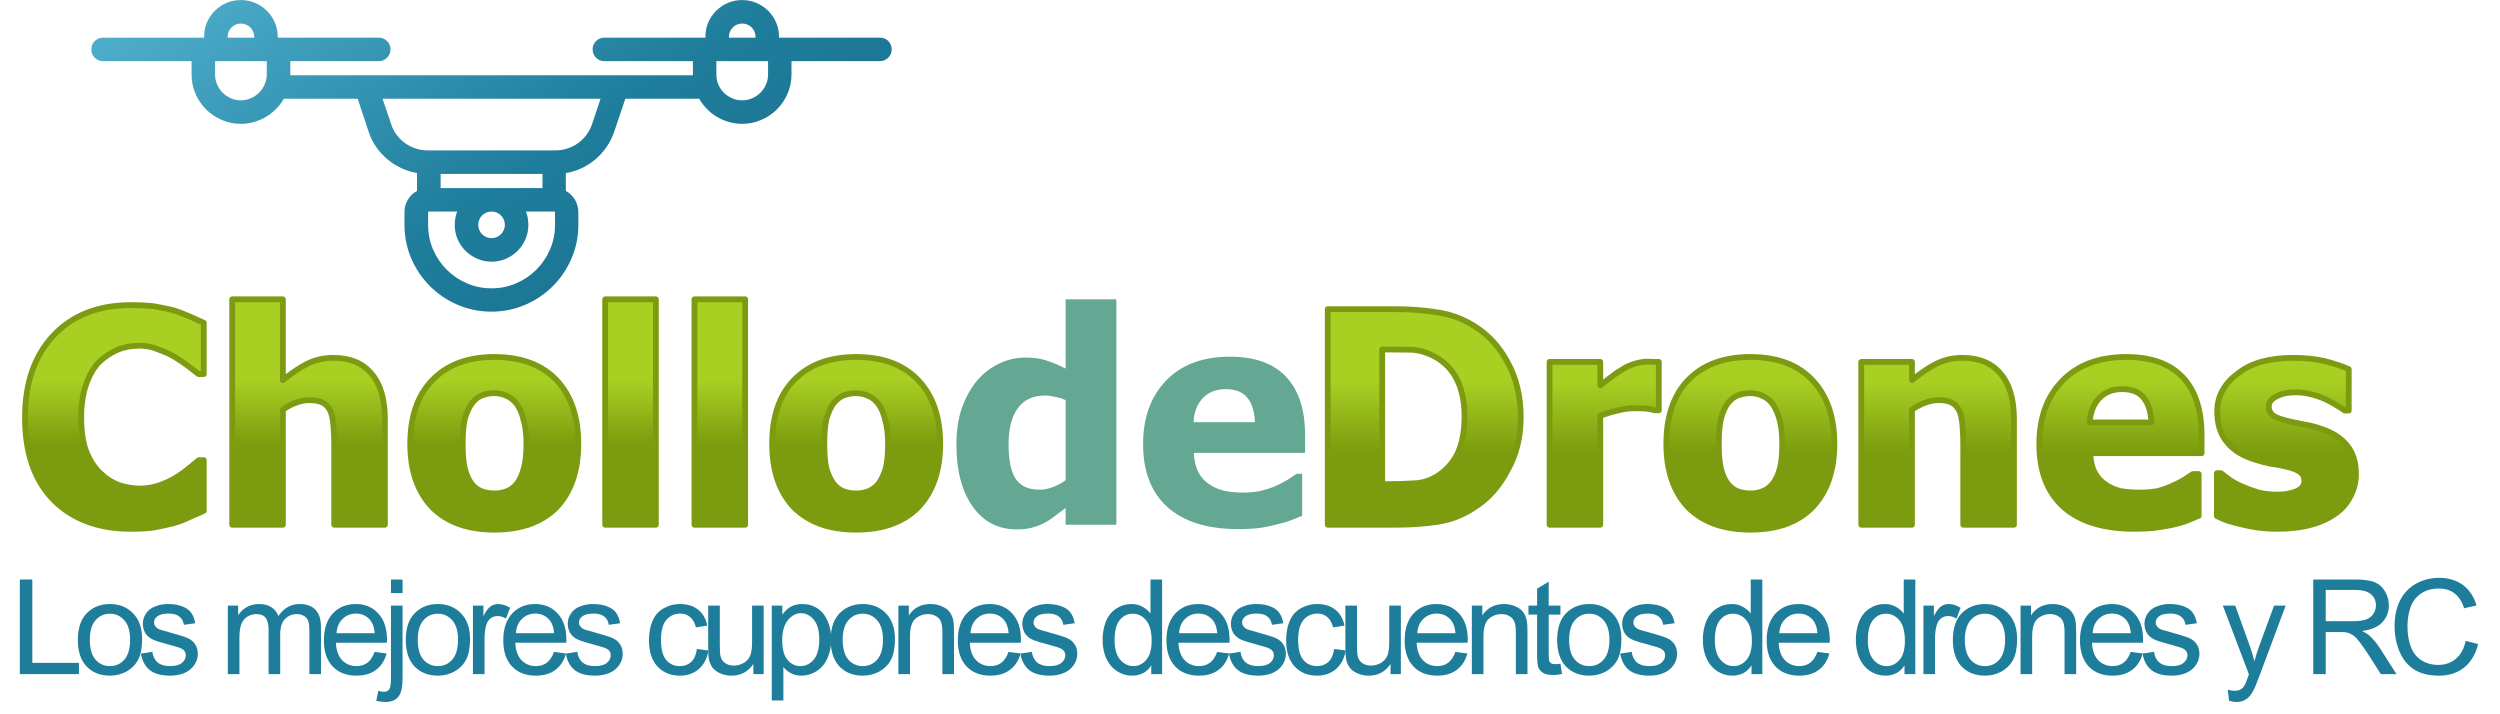 <?xml version="1.0" encoding="utf-8"?>
<svg version="1.1" id="Layer_1"
xmlns="http://www.w3.org/2000/svg"
xmlns:xlink="http://www.w3.org/1999/xlink"
width="308px" height="88px"
xml:space="preserve">
<g id="PathID_1" transform="matrix(0.714, 0, 0, 0.714, 1.9, 64.65)" opacity="1">
<linearGradient
id="LinearGradID_1" gradientUnits="userSpaceOnUse" gradientTransform="matrix(-4.2389e-009, 0.097, -0.025, -1.08843e-009, 80.6, -19)" spreadMethod ="pad" x1="-819.2" y1="0" x2="819.2" y2="0" >
<stop  offset="0.463" style="stop-color:#A9CF23;stop-opacity:1" />
<stop  offset="0.533" style="stop-color:#7C9B0E;stop-opacity:1" />
</linearGradient>
<path style="fill:url(#LinearGradID_1) " d="M19.9 0.75Q11.55 0.75 6.6 -4.3Q1.7 -9.35 1.7 -18.55Q1.7 -27.4 6.6 -32.65Q11.55 -37.95 19.95 -37.95Q22.15 -37.95 23.9 -37.7Q25.7 -37.45 27.35 -37Q28.6 -36.6 30.1 -35.95L32.55 -34.85L32.55 -26L31.6 -26L29.85 -27.35Q28.85 -28.2 27.55 -29Q26.25 -29.75 24.7 -30.3Q23.15 -30.9 21.45 -30.9Q19.4 -30.9 17.7 -30.25Q16.05 -29.6 14.5 -28.05Q13.1 -26.6 12.2 -24.2Q11.35 -21.8 11.35 -18.5Q11.35 -15.05 12.25 -12.7Q13.2 -10.35 14.7 -8.9Q16.15 -7.5 17.9 -6.9Q19.7 -6.3 21.5 -6.3Q23.35 -6.3 25 -6.9Q26.7 -7.5 27.85 -8.2Q29.1 -9 30.05 -9.75L31.7 -11.2L32.55 -11.2L32.55 -2.45L30.15 -1.35Q28.8 -0.75 27.4 -0.3Q25.65 0.2 24.1 0.45Q22.6 0.75 19.9 0.75" />
</g>
<g id="PathID_2" transform="matrix(0.714, 0, 0, 0.714, 1.9, 64.65)" opacity="1">
<path style="fill:none;stroke-width:1;stroke-linecap:round;stroke-linejoin:round;stroke-miterlimit:3;stroke:#7D9B11;stroke-opacity:1" d="M19.9 0.7Q11.5 0.7 6.55 -4.3Q1.65 -9.35 1.65 -18.5Q1.65 -27.4 6.55 -32.65Q11.5 -37.9 19.9 -37.9Q22.15 -37.9 23.9 -37.7Q25.65 -37.4 27.3 -37Q28.55 -36.6 30.05 -35.95L32.5 -34.85L32.5 -26L31.6 -26L29.85 -27.35Q28.8 -28.15 27.5 -28.95Q26.2 -29.7 24.65 -30.25Q23.1 -30.9 21.45 -30.9Q19.3 -30.9 17.65 -30.2Q16.05 -29.55 14.4 -28.05Q13 -26.55 12.2 -24.2Q11.35 -21.8 11.35 -18.5Q11.35 -15 12.2 -12.7Q13.15 -10.3 14.65 -8.9Q16.1 -7.5 17.85 -6.85Q19.65 -6.25 21.45 -6.25Q23.3 -6.25 24.95 -6.85Q26.7 -7.5 27.8 -8.2Q29.05 -9 29.95 -9.75L31.65 -11.15L32.5 -11.15L32.5 -2.4L30.1 -1.35Q28.8 -0.7 27.4 -0.3Q25.65 0.15 24 0.45Q22.55 0.7 19.9 0.7z" />
</g>
<g id="PathID_3" transform="matrix(0.714, 0, 0, 0.714, 26.25, 64.65)" opacity="1">
<linearGradient
id="LinearGradID_2" gradientUnits="userSpaceOnUse" gradientTransform="matrix(-4.2389e-009, 0.097, -0.025, -1.08843e-009, 46.45, -19)" spreadMethod ="pad" x1="-819.2" y1="0" x2="819.2" y2="0" >
<stop  offset="0.463" style="stop-color:#A9CF23;stop-opacity:1" />
<stop  offset="0.533" style="stop-color:#7C9B0E;stop-opacity:1" />
</linearGradient>
<path style="fill:url(#LinearGradID_2) " d="M29.65 0L20.9 0L20.9 -13.9Q20.9 -15.6 20.75 -17.25Q20.6 -18.95 20.2 -19.75Q19.75 -20.7 18.9 -21.1Q18.05 -21.55 16.65 -21.55Q15.55 -21.55 14.45 -21.15Q13.35 -20.75 12.1 -19.85L12.1 0L3.35 0L3.35 -38.9L12.1 -38.9L12.1 -24.95Q14.25 -26.8 16.25 -27.8Q18.3 -28.85 20.8 -28.85Q25.1 -28.85 27.35 -26.1Q29.65 -23.4 29.65 -18.25L29.65 0" />
</g>
<g id="PathID_4" transform="matrix(0.714, 0, 0, 0.714, 26.25, 64.65)" opacity="1">
<path style="fill:none;stroke-width:1;stroke-linecap:round;stroke-linejoin:round;stroke-miterlimit:3;stroke:#7D9B11;stroke-opacity:1" d="M29.65 0L20.9 0L20.9 -13.9Q20.9 -15.55 20.75 -17.25Q20.6 -18.9 20.2 -19.7Q19.7 -20.7 18.85 -21.1Q18 -21.5 16.6 -21.5Q15.5 -21.5 14.45 -21.1Q13.3 -20.75 12.05 -19.85L12.05 0L3.3 0L3.3 -38.9L12.05 -38.9L12.05 -24.95Q14.25 -26.75 16.2 -27.75Q18.3 -28.8 20.75 -28.8Q25.1 -28.8 27.35 -26.05Q29.65 -23.4 29.65 -18.2L29.65 0z" />
</g>
<g id="PathID_5" transform="matrix(0.714, 0, 0, 0.714, 49.65, 64.65)" opacity="1">
<linearGradient
id="LinearGradID_3" gradientUnits="userSpaceOnUse" gradientTransform="matrix(-4.2389e-009, 0.097, -0.025, -1.08843e-009, 13.7, -19)" spreadMethod ="pad" x1="-819.2" y1="0" x2="819.2" y2="0" >
<stop  offset="0.463" style="stop-color:#A9CF23;stop-opacity:1" />
<stop  offset="0.533" style="stop-color:#7C9B0E;stop-opacity:1" />
</linearGradient>
<path style="fill:url(#LinearGradID_3) " d="M30.3 -14Q30.3 -7.05 26.5 -3.05Q22.7 0.9 15.8 0.9Q8.9 0.9 5.1 -3.05Q1.3 -7.05 1.3 -14Q1.3 -21.05 5.1 -25Q8.9 -29 15.8 -29Q22.7 -29 26.5 -25Q30.3 -21 30.3 -14M21.3 -13.95Q21.3 -16.45 20.85 -18.1Q20.45 -19.8 19.75 -20.8Q18.95 -21.85 17.95 -22.25Q17 -22.7 15.8 -22.7Q14.6 -22.7 13.65 -22.3Q12.7 -21.95 11.9 -20.9Q11.15 -19.95 10.7 -18.25Q10.3 -16.55 10.3 -13.95Q10.3 -11.4 10.7 -9.8Q11.1 -8.2 11.8 -7.25Q12.5 -6.3 13.55 -5.85Q14.6 -5.4 15.85 -5.4Q16.9 -5.4 17.95 -5.85Q19.05 -6.3 19.7 -7.2Q20.5 -8.25 20.9 -9.75Q21.3 -11.3 21.3 -13.95" />
</g>
<g id="PathID_6" transform="matrix(0.714, 0, 0, 0.714, 49.65, 64.65)" opacity="1">
<path style="fill:none;stroke-width:1;stroke-linecap:round;stroke-linejoin:round;stroke-miterlimit:3;stroke:#7D9B11;stroke-opacity:1" d="M30.25 -13.95Q30.25 -7 26.5 -3Q22.7 0.85 15.75 0.85Q8.9 0.85 5.05 -3Q1.25 -7 1.25 -13.95Q1.25 -21.05 5.05 -24.95Q8.9 -28.95 15.75 -28.95Q22.7 -28.95 26.5 -24.95Q30.25 -20.95 30.25 -13.95z" />
<path style="fill:none;stroke-width:1;stroke-linecap:round;stroke-linejoin:round;stroke-miterlimit:3;stroke:#7D9B11;stroke-opacity:1" d="M21.3 -13.95Q21.3 -16.4 20.8 -18.1Q20.4 -19.75 19.7 -20.75Q18.9 -21.8 17.95 -22.2Q16.95 -22.7 15.75 -22.7Q14.55 -22.7 13.6 -22.3Q12.65 -21.95 11.85 -20.9Q11.15 -19.9 10.65 -18.2Q10.3 -16.55 10.3 -13.95Q10.3 -11.35 10.65 -9.75Q11.05 -8.2 11.75 -7.2Q12.45 -6.25 13.5 -5.8Q14.55 -5.4 15.85 -5.4Q16.9 -5.4 17.95 -5.8Q19 -6.25 19.7 -7.15Q20.45 -8.2 20.85 -9.75Q21.3 -11.3 21.3 -13.95z" />
</g>
<g id="PathID_7" transform="matrix(0.714, 0, 0, 0.714, 72.2, 64.65)" opacity="1">
<linearGradient
id="LinearGradID_4" gradientUnits="userSpaceOnUse" gradientTransform="matrix(-4.2389e-009, 0.097, -0.025, -1.08843e-009, -17.85, -19)" spreadMethod ="pad" x1="-819.2" y1="0" x2="819.2" y2="0" >
<stop  offset="0.463" style="stop-color:#A9CF23;stop-opacity:1" />
<stop  offset="0.533" style="stop-color:#7C9B0E;stop-opacity:1" />
</linearGradient>
<path style="fill:url(#LinearGradID_4) " d="M12.1 0L3.35 0L3.35 -38.9L12.1 -38.9L12.1 0" />
</g>
<g id="PathID_8" transform="matrix(0.714, 0, 0, 0.714, 72.2, 64.65)" opacity="1">
<path style="fill:none;stroke-width:1;stroke-linecap:round;stroke-linejoin:round;stroke-miterlimit:3;stroke:#7D9B11;stroke-opacity:1" d="M12.05 0L3.3 0L3.3 -38.9L12.05 -38.9L12.05 0z" />
</g>
<g id="PathID_9" transform="matrix(0.714, 0, 0, 0.714, 83.2, 64.65)" opacity="1">
<linearGradient
id="LinearGradID_5" gradientUnits="userSpaceOnUse" gradientTransform="matrix(-4.2389e-009, 0.097, -0.025, -1.08843e-009, -33.25, -19)" spreadMethod ="pad" x1="-819.2" y1="0" x2="819.2" y2="0" >
<stop  offset="0.463" style="stop-color:#A9CF23;stop-opacity:1" />
<stop  offset="0.533" style="stop-color:#7C9B0E;stop-opacity:1" />
</linearGradient>
<path style="fill:url(#LinearGradID_5) " d="M12.1 0L3.35 0L3.35 -38.9L12.1 -38.9L12.1 0" />
</g>
<g id="PathID_10" transform="matrix(0.714, 0, 0, 0.714, 83.2, 64.65)" opacity="1">
<path style="fill:none;stroke-width:1;stroke-linecap:round;stroke-linejoin:round;stroke-miterlimit:3;stroke:#7D9B11;stroke-opacity:1" d="M12.05 0L3.3 0L3.3 -38.9L12.05 -38.9L12.05 0z" />
</g>
<g id="PathID_11" transform="matrix(0.714, 0, 0, 0.714, 94.2, 64.65)" opacity="1">
<linearGradient
id="LinearGradID_6" gradientUnits="userSpaceOnUse" gradientTransform="matrix(-4.2389e-009, 0.097, -0.025, -1.08843e-009, -48.65, -19)" spreadMethod ="pad" x1="-819.2" y1="0" x2="819.2" y2="0" >
<stop  offset="0.463" style="stop-color:#A9CF23;stop-opacity:1" />
<stop  offset="0.533" style="stop-color:#7C9B0E;stop-opacity:1" />
</linearGradient>
<path style="fill:url(#LinearGradID_6) " d="M30.3 -14Q30.3 -7.05 26.5 -3.05Q22.7 0.9 15.8 0.9Q8.9 0.9 5.1 -3.05Q1.3 -7.05 1.3 -14Q1.3 -21.05 5.1 -25Q8.9 -29 15.8 -29Q22.7 -29 26.5 -25Q30.3 -21 30.3 -14M21.3 -13.95Q21.3 -16.45 20.85 -18.1Q20.45 -19.8 19.75 -20.8Q18.95 -21.85 17.95 -22.25Q17 -22.7 15.8 -22.7Q14.6 -22.7 13.65 -22.3Q12.7 -21.95 11.9 -20.9Q11.15 -19.95 10.7 -18.25Q10.3 -16.55 10.3 -13.95Q10.3 -11.4 10.7 -9.8Q11.1 -8.2 11.8 -7.25Q12.5 -6.3 13.55 -5.85Q14.6 -5.4 15.85 -5.4Q16.9 -5.4 17.95 -5.85Q19.05 -6.3 19.7 -7.2Q20.5 -8.25 20.9 -9.75Q21.3 -11.3 21.3 -13.95" />
</g>
<g id="PathID_12" transform="matrix(0.714, 0, 0, 0.714, 94.2, 64.65)" opacity="1">
<path style="fill:none;stroke-width:1;stroke-linecap:round;stroke-linejoin:round;stroke-miterlimit:3;stroke:#7D9B11;stroke-opacity:1" d="M30.3 -13.95Q30.3 -7 26.5 -3Q22.7 0.85 15.8 0.85Q8.9 0.85 5.05 -3Q1.3 -7 1.3 -13.95Q1.3 -21.05 5.05 -24.95Q8.9 -28.95 15.8 -28.95Q22.7 -28.95 26.5 -24.95Q30.3 -20.95 30.3 -13.95z" />
<path style="fill:none;stroke-width:1;stroke-linecap:round;stroke-linejoin:round;stroke-miterlimit:3;stroke:#7D9B11;stroke-opacity:1" d="M21.3 -13.95Q21.3 -16.4 20.8 -18.1Q20.4 -19.75 19.7 -20.75Q18.95 -21.8 17.95 -22.2Q16.95 -22.7 15.8 -22.7Q14.6 -22.7 13.6 -22.3Q12.7 -21.95 11.85 -20.9Q11.15 -19.9 10.65 -18.2Q10.3 -16.55 10.3 -13.95Q10.3 -11.35 10.65 -9.75Q11.1 -8.2 11.8 -7.2Q12.5 -6.25 13.55 -5.8Q14.6 -5.4 15.85 -5.4Q16.9 -5.4 17.95 -5.8Q19 -6.25 19.7 -7.15Q20.45 -8.2 20.9 -9.75Q21.3 -11.3 21.3 -13.95z" />
</g>
<g id="PathID_13" transform="matrix(0.318, 0, 0, 0.318, 1.25, 83.05)" opacity="1">
<path style="fill:#1F7D9C;fill-opacity:1" d="M3.75 0L3.75 -36.65L8.6 -36.65L8.6 -4.35L26.65 -4.35L26.65 0L3.75 0" />
</g>
<g id="PathID_14" transform="matrix(0.318, 0, 0, 0.318, 1.25, 83.05)" opacity="1">
</g>
<g id="PathID_15" transform="matrix(0.318, 0, 0, 0.318, 9.05, 83.05)" opacity="1">
<path style="fill:#1F7D9C;fill-opacity:1" d="M1.7 -13.25Q1.7 -20.65 5.8 -24.2Q9.2 -27.15 14.15 -27.15Q19.6 -27.15 23.1 -23.55Q26.6 -19.95 26.6 -13.65Q26.6 -8.5 25.05 -5.55Q23.5 -2.65 20.55 -1Q17.6 0.6 14.15 0.6Q8.55 0.6 5.1 -2.95Q1.7 -6.55 1.7 -13.25M6.35 -13.25Q6.35 -8.15 8.55 -5.6Q10.75 -3.1 14.15 -3.1Q17.5 -3.1 19.7 -5.6Q21.95 -8.15 21.95 -13.4Q21.95 -18.3 19.7 -20.85Q17.45 -23.4 14.15 -23.4Q10.75 -23.4 8.55 -20.85Q6.35 -18.35 6.35 -13.25" />
</g>
<g id="PathID_16" transform="matrix(0.318, 0, 0, 0.318, 9.05, 83.05)" opacity="1">
</g>
<g id="PathID_17" transform="matrix(0.318, 0, 0, 0.318, 16.85, 83.05)" opacity="1">
<path style="fill:#1F7D9C;fill-opacity:1" d="M1.6 -7.95L6.05 -8.65Q6.4 -5.95 8.1 -4.5Q9.8 -3.1 12.9 -3.1Q16 -3.1 17.5 -4.35Q19 -5.6 19 -7.3Q19 -8.85 17.65 -9.7Q16.75 -10.3 13.1 -11.25Q8.15 -12.5 6.2 -13.4Q4.3 -14.3 3.3 -15.9Q2.35 -17.55 2.35 -19.5Q2.35 -21.25 3.15 -22.75Q3.95 -24.3 5.35 -25.3Q6.4 -26.05 8.2 -26.6Q10.05 -27.15 12.1 -27.15Q15.25 -27.15 17.6 -26.25Q19.95 -25.35 21.05 -23.8Q22.2 -22.25 22.65 -19.7L18.25 -19.1Q17.95 -21.15 16.5 -22.3Q15.05 -23.45 12.45 -23.45Q9.35 -23.45 8 -22.4Q6.7 -21.4 6.7 -20Q6.7 -19.15 7.25 -18.45Q7.8 -17.7 8.95 -17.25L12.95 -16.1Q17.7 -14.8 19.6 -14Q21.5 -13.2 22.55 -11.65Q23.65 -10.1 23.65 -7.8Q23.65 -5.55 22.3 -3.55Q21 -1.55 18.5 -0.45Q16.05 0.6 12.95 0.6Q7.75 0.6 5.05 -1.55Q2.35 -3.7 1.6 -7.95" />
</g>
<g id="PathID_18" transform="matrix(0.318, 0, 0, 0.318, 16.85, 83.05)" opacity="1">
</g>
<g id="PathID_19" transform="matrix(0.318, 0, 0, 0.318, 27, 83.05)" opacity="1">
<path style="fill:#1F7D9C;fill-opacity:1" d="M3.35 0L3.35 -26.55L7.35 -26.55L7.35 -22.8Q8.6 -24.75 10.65 -25.95Q12.75 -27.15 15.45 -27.15Q18.4 -27.15 20.25 -25.9Q22.15 -24.7 22.95 -22.5Q26.1 -27.15 31.2 -27.15Q35.15 -27.15 37.3 -24.95Q39.45 -22.75 39.45 -18.2L39.45 0L34.95 0L34.95 -16.7Q34.95 -19.4 34.5 -20.6Q34.05 -21.8 32.9 -22.5Q31.75 -23.25 30.2 -23.25Q27.4 -23.25 25.5 -21.35Q23.65 -19.5 23.65 -15.4L23.65 0L19.15 0L19.15 -17.25Q19.15 -20.25 18.05 -21.75Q16.95 -23.25 14.45 -23.25Q12.55 -23.25 10.9 -22.25Q9.3 -21.25 8.55 -19.3Q7.85 -17.4 7.85 -13.75L7.85 0L3.35 0" />
</g>
<g id="PathID_20" transform="matrix(0.318, 0, 0, 0.318, 27, 83.05)" opacity="1">
</g>
<g id="PathID_21" transform="matrix(0.318, 0, 0, 0.318, 39.3, 83.05)" opacity="1">
<path style="fill:#1F7D9C;fill-opacity:1" d="M21.55 -8.6L26.2 -8Q25.1 -3.9 22.1 -1.65Q19.15 0.6 14.5 0.6Q8.7 0.6 5.3 -2.95Q1.9 -6.55 1.9 -13.05Q1.9 -19.75 5.3 -23.45Q8.75 -27.15 14.25 -27.15Q19.6 -27.15 22.95 -23.5Q26.35 -19.9 26.35 -13.3L26.3 -12.15L6.55 -12.15Q6.75 -7.75 8.95 -5.4Q11.2 -3.1 14.55 -3.1Q17 -3.1 18.75 -4.4Q20.5 -5.7 21.55 -8.6M6.8 -15.85L21.6 -15.85Q21.3 -19.15 19.9 -20.85Q17.75 -23.45 14.3 -23.45Q11.2 -23.45 9.1 -21.35Q7 -19.3 6.8 -15.85" />
</g>
<g id="PathID_22" transform="matrix(0.318, 0, 0, 0.318, 39.3, 83.05)" opacity="1">
</g>
<g id="PathID_23" transform="matrix(0.318, 0, 0, 0.318, 47.1, 83.05)" opacity="1">
<path style="fill:#1F7D9C;fill-opacity:1" d="M3.35 -31.4L3.35 -36.65L7.85 -36.65L7.85 -31.4L3.35 -31.4M-2.35 10.35L-1.55 6.5Q-0.2 6.85 0.6 6.85Q1.95 6.85 2.65 5.95Q3.35 5.05 3.35 1.4L3.35 -26.55L7.85 -26.55L7.85 1.5Q7.85 6.4 6.55 8.3Q4.95 10.8 1.15 10.8Q-0.65 10.8 -2.35 10.35" />
</g>
<g id="PathID_24" transform="matrix(0.318, 0, 0, 0.318, 47.1, 83.05)" opacity="1">
</g>
<g id="PathID_25" transform="matrix(0.318, 0, 0, 0.318, 49.45, 83.05)" opacity="1">
<path style="fill:#1F7D9C;fill-opacity:1" d="M1.7 -13.25Q1.7 -20.65 5.8 -24.2Q9.2 -27.15 14.15 -27.15Q19.6 -27.15 23.1 -23.55Q26.6 -19.95 26.6 -13.65Q26.6 -8.5 25.05 -5.55Q23.5 -2.65 20.55 -1Q17.6 0.6 14.15 0.6Q8.55 0.6 5.1 -2.95Q1.7 -6.55 1.7 -13.25M6.35 -13.25Q6.35 -8.15 8.55 -5.6Q10.75 -3.1 14.15 -3.1Q17.5 -3.1 19.7 -5.6Q21.95 -8.15 21.95 -13.4Q21.95 -18.3 19.7 -20.85Q17.45 -23.4 14.15 -23.4Q10.75 -23.4 8.55 -20.85Q6.35 -18.35 6.35 -13.25" />
</g>
<g id="PathID_26" transform="matrix(0.318, 0, 0, 0.318, 49.45, 83.05)" opacity="1">
</g>
<g id="PathID_27" transform="matrix(0.318, 0, 0, 0.318, 57.2, 83.05)" opacity="1">
<path style="fill:#1F7D9C;fill-opacity:1" d="M3.35 0L3.35 -26.55L7.4 -26.55L7.4 -22.5Q8.9 -25.35 10.2 -26.25Q11.55 -27.15 13.1 -27.15Q15.4 -27.15 17.75 -25.7L16.15 -21.5Q14.55 -22.5 12.9 -22.5Q11.4 -22.5 10.2 -21.6Q9.05 -20.7 8.55 -19.15Q7.85 -16.75 7.85 -13.9L7.85 0L3.35 0" />
</g>
<g id="PathID_28" transform="matrix(0.318, 0, 0, 0.318, 57.2, 83.05)" opacity="1">
</g>
<g id="PathID_29" transform="matrix(0.318, 0, 0, 0.318, 61.4, 83.05)" opacity="1">
<path style="fill:#1F7D9C;fill-opacity:1" d="M21.55 -8.6L26.2 -8Q25.1 -3.9 22.1 -1.65Q19.15 0.6 14.5 0.6Q8.7 0.6 5.3 -2.95Q1.9 -6.55 1.9 -13.05Q1.9 -19.75 5.3 -23.45Q8.75 -27.15 14.25 -27.15Q19.6 -27.15 22.95 -23.5Q26.35 -19.9 26.35 -13.3L26.3 -12.15L6.55 -12.15Q6.75 -7.75 8.95 -5.4Q11.2 -3.1 14.55 -3.1Q17 -3.1 18.75 -4.4Q20.5 -5.7 21.55 -8.6M6.8 -15.85L21.6 -15.85Q21.3 -19.15 19.9 -20.85Q17.75 -23.45 14.3 -23.45Q11.2 -23.45 9.1 -21.35Q7 -19.3 6.8 -15.85" />
</g>
<g id="PathID_30" transform="matrix(0.318, 0, 0, 0.318, 61.4, 83.05)" opacity="1">
</g>
<g id="PathID_31" transform="matrix(0.318, 0, 0, 0.318, 69.2, 83.05)" opacity="1">
<path style="fill:#1F7D9C;fill-opacity:1" d="M1.6 -7.95L6.05 -8.65Q6.4 -5.95 8.1 -4.5Q9.8 -3.1 12.9 -3.1Q16 -3.1 17.5 -4.35Q19 -5.6 19 -7.3Q19 -8.85 17.65 -9.7Q16.75 -10.3 13.1 -11.25Q8.15 -12.5 6.2 -13.4Q4.3 -14.3 3.3 -15.9Q2.35 -17.55 2.35 -19.5Q2.35 -21.25 3.15 -22.75Q3.95 -24.3 5.35 -25.3Q6.4 -26.05 8.2 -26.6Q10.05 -27.15 12.1 -27.15Q15.25 -27.15 17.6 -26.25Q19.95 -25.35 21.05 -23.8Q22.2 -22.25 22.65 -19.7L18.25 -19.1Q17.95 -21.15 16.5 -22.3Q15.05 -23.45 12.45 -23.45Q9.35 -23.45 8 -22.4Q6.7 -21.4 6.7 -20Q6.7 -19.15 7.25 -18.45Q7.8 -17.7 8.95 -17.25L12.95 -16.1Q17.7 -14.8 19.6 -14Q21.5 -13.2 22.55 -11.65Q23.65 -10.1 23.65 -7.8Q23.65 -5.55 22.3 -3.55Q21 -1.55 18.5 -0.45Q16.05 0.6 12.95 0.6Q7.75 0.6 5.05 -1.55Q2.35 -3.7 1.6 -7.95" />
</g>
<g id="PathID_32" transform="matrix(0.318, 0, 0, 0.318, 69.2, 83.05)" opacity="1">
</g>
<g id="PathID_33" transform="matrix(0.318, 0, 0, 0.318, 79.3, 83.05)" opacity="1">
<path style="fill:#1F7D9C;fill-opacity:1" d="M20.65 -9.75L25.1 -9.15Q24.35 -4.55 21.35 -1.95Q18.4 0.6 14.05 0.6Q8.65 0.6 5.35 -2.95Q2.05 -6.5 2.05 -13.15Q2.05 -17.45 3.45 -20.65Q4.85 -23.9 7.75 -25.5Q10.65 -27.15 14.05 -27.15Q18.4 -27.15 21.1 -24.95Q23.85 -22.8 24.65 -18.8L20.25 -18.1Q19.6 -20.75 18 -22.1Q16.45 -23.45 14.25 -23.45Q10.9 -23.45 8.8 -21Q6.7 -18.55 6.7 -13.3Q6.7 -7.95 8.7 -5.5Q10.75 -3.1 14 -3.1Q16.65 -3.1 18.4 -4.7Q20.15 -6.35 20.65 -9.75" />
</g>
<g id="PathID_34" transform="matrix(0.318, 0, 0, 0.318, 79.3, 83.05)" opacity="1">
</g>
<g id="PathID_35" transform="matrix(0.318, 0, 0, 0.318, 86.2, 83.05)" opacity="1">
<path style="fill:#1F7D9C;fill-opacity:1" d="M20.8 0L20.8 -3.9Q17.7 0.6 12.35 0.6Q10 0.6 7.95 -0.3Q5.95 -1.2 4.95 -2.55Q3.95 -3.9 3.55 -5.9Q3.3 -7.2 3.3 -10.1L3.3 -26.55L7.8 -26.55L7.8 -11.8Q7.8 -8.3 8.05 -7.05Q8.45 -5.3 9.8 -4.3Q11.2 -3.3 13.25 -3.3Q15.25 -3.3 17 -4.3Q18.8 -5.35 19.55 -7.1Q20.3 -8.9 20.3 -12.3L20.3 -26.55L24.8 -26.55L24.8 0L20.8 0" />
</g>
<g id="PathID_36" transform="matrix(0.318, 0, 0, 0.318, 86.2, 83.05)" opacity="1">
</g>
<g id="PathID_37" transform="matrix(0.318, 0, 0, 0.318, 94, 83.05)" opacity="1">
<path style="fill:#1F7D9C;fill-opacity:1" d="M3.4 10.2L3.4 -26.55L7.5 -26.55L7.5 -23.05Q8.95 -25.1 10.75 -26.1Q12.6 -27.15 15.2 -27.15Q18.6 -27.15 21.2 -25.4Q23.8 -23.65 25.1 -20.45Q26.45 -17.25 26.45 -13.45Q26.45 -9.4 24.95 -6.1Q23.5 -2.85 20.7 -1.1Q17.95 0.6 14.85 0.6Q12.6 0.6 10.8 -0.35Q9.05 -1.3 7.9 -2.75L7.9 10.2L3.4 10.2M7.45 -13.1Q7.45 -7.95 9.5 -5.5Q11.55 -3.1 14.5 -3.1Q17.5 -3.1 19.65 -5.6Q21.8 -8.15 21.8 -13.45Q21.8 -18.55 19.7 -21.05Q17.6 -23.6 14.7 -23.6Q11.85 -23.6 9.65 -20.9Q7.45 -18.2 7.45 -13.1" />
</g>
<g id="PathID_38" transform="matrix(0.318, 0, 0, 0.318, 94, 83.05)" opacity="1">
</g>
<g id="PathID_39" transform="matrix(0.318, 0, 0, 0.318, 101.8, 83.05)" opacity="1">
<path style="fill:#1F7D9C;fill-opacity:1" d="M1.7 -13.25Q1.7 -20.65 5.8 -24.2Q9.2 -27.15 14.15 -27.15Q19.6 -27.15 23.1 -23.55Q26.6 -19.95 26.6 -13.65Q26.6 -8.5 25.05 -5.55Q23.5 -2.65 20.55 -1Q17.6 0.6 14.15 0.6Q8.55 0.6 5.1 -2.95Q1.7 -6.55 1.7 -13.25M6.35 -13.25Q6.35 -8.15 8.55 -5.6Q10.75 -3.1 14.15 -3.1Q17.5 -3.1 19.7 -5.6Q21.95 -8.15 21.95 -13.4Q21.95 -18.3 19.7 -20.85Q17.45 -23.4 14.15 -23.4Q10.75 -23.4 8.55 -20.85Q6.35 -18.35 6.35 -13.25" />
</g>
<g id="PathID_40" transform="matrix(0.318, 0, 0, 0.318, 101.8, 83.05)" opacity="1">
</g>
<g id="PathID_41" transform="matrix(0.318, 0, 0, 0.318, 109.6, 83.05)" opacity="1">
<path style="fill:#1F7D9C;fill-opacity:1" d="M3.4 0L3.4 -26.55L7.45 -26.55L7.45 -22.75Q10.35 -27.15 15.85 -27.15Q18.25 -27.15 20.25 -26.25Q22.3 -25.4 23.3 -24Q24.3 -22.6 24.7 -20.7Q24.95 -19.45 24.95 -16.3L24.95 0L20.45 0L20.45 -16.15Q20.45 -18.9 19.9 -20.25Q19.4 -21.6 18.05 -22.4Q16.7 -23.25 14.9 -23.25Q12.05 -23.25 9.95 -21.4Q7.9 -19.6 7.9 -14.5L7.9 0L3.4 0" />
</g>
<g id="PathID_42" transform="matrix(0.318, 0, 0, 0.318, 109.6, 83.05)" opacity="1">
</g>
<g id="PathID_43" transform="matrix(0.318, 0, 0, 0.318, 117.4, 83.05)" opacity="1">
<path style="fill:#1F7D9C;fill-opacity:1" d="M21.55 -8.6L26.2 -8Q25.1 -3.9 22.1 -1.65Q19.15 0.6 14.5 0.6Q8.7 0.6 5.3 -2.95Q1.9 -6.55 1.9 -13.05Q1.9 -19.75 5.3 -23.45Q8.75 -27.15 14.25 -27.15Q19.6 -27.15 22.95 -23.5Q26.35 -19.9 26.35 -13.3L26.3 -12.15L6.55 -12.15Q6.75 -7.75 8.95 -5.4Q11.2 -3.1 14.55 -3.1Q17 -3.1 18.75 -4.4Q20.5 -5.7 21.55 -8.6M6.8 -15.85L21.6 -15.85Q21.3 -19.15 19.9 -20.85Q17.75 -23.45 14.3 -23.45Q11.2 -23.45 9.1 -21.35Q7 -19.3 6.8 -15.85" />
</g>
<g id="PathID_44" transform="matrix(0.318, 0, 0, 0.318, 117.4, 83.05)" opacity="1">
</g>
<g id="PathID_45" transform="matrix(0.318, 0, 0, 0.318, 125.2, 83.05)" opacity="1">
<path style="fill:#1F7D9C;fill-opacity:1" d="M1.6 -7.95L6.05 -8.65Q6.4 -5.95 8.1 -4.5Q9.8 -3.1 12.9 -3.1Q16 -3.1 17.5 -4.35Q19 -5.6 19 -7.3Q19 -8.85 17.65 -9.7Q16.75 -10.3 13.1 -11.25Q8.15 -12.5 6.2 -13.4Q4.3 -14.3 3.3 -15.9Q2.35 -17.55 2.35 -19.5Q2.35 -21.25 3.15 -22.75Q3.95 -24.3 5.35 -25.3Q6.4 -26.05 8.2 -26.6Q10.05 -27.15 12.1 -27.15Q15.25 -27.15 17.6 -26.25Q19.95 -25.35 21.05 -23.8Q22.2 -22.25 22.65 -19.7L18.25 -19.1Q17.95 -21.15 16.5 -22.3Q15.05 -23.45 12.45 -23.45Q9.35 -23.45 8 -22.4Q6.7 -21.4 6.7 -20Q6.7 -19.15 7.25 -18.45Q7.8 -17.7 8.95 -17.25L12.95 -16.1Q17.7 -14.8 19.6 -14Q21.5 -13.2 22.55 -11.65Q23.65 -10.1 23.65 -7.8Q23.65 -5.55 22.3 -3.55Q21 -1.55 18.5 -0.45Q16.05 0.6 12.95 0.6Q7.75 0.6 5.05 -1.55Q2.35 -3.7 1.6 -7.95" />
</g>
<g id="PathID_46" transform="matrix(0.318, 0, 0, 0.318, 125.2, 83.05)" opacity="1">
</g>
<g id="PathID_47" transform="matrix(0.318, 0, 0, 0.318, 135.3, 83.05)" opacity="1">
<path style="fill:#1F7D9C;fill-opacity:1" d="M20.55 0L20.55 -3.35Q18 0.6 13.1 0.6Q9.95 0.6 7.25 -1.15Q4.6 -2.9 3.15 -6Q1.7 -9.15 1.7 -13.25Q1.7 -17.2 3 -20.45Q4.35 -23.7 7 -25.4Q9.65 -27.15 12.9 -27.15Q15.3 -27.15 17.15 -26.1Q19.05 -25.1 20.25 -23.45L20.25 -36.65L24.75 -36.65L24.75 0L20.55 0M6.35 -13.2Q6.35 -8.1 8.5 -5.6Q10.65 -3.1 13.6 -3.1Q16.55 -3.1 18.6 -5.5Q20.7 -7.9 20.7 -12.85Q20.7 -18.3 18.55 -20.85Q16.45 -23.4 13.35 -23.4Q10.35 -23.4 8.35 -20.95Q6.35 -18.5 6.35 -13.2" />
</g>
<g id="PathID_48" transform="matrix(0.318, 0, 0, 0.318, 135.3, 83.05)" opacity="1">
</g>
<g id="PathID_49" transform="matrix(0.318, 0, 0, 0.318, 143.1, 83.05)" opacity="1">
<path style="fill:#1F7D9C;fill-opacity:1" d="M21.55 -8.6L26.2 -8Q25.1 -3.9 22.1 -1.65Q19.15 0.6 14.5 0.6Q8.7 0.6 5.3 -2.95Q1.9 -6.55 1.9 -13.05Q1.9 -19.75 5.3 -23.45Q8.75 -27.15 14.25 -27.15Q19.6 -27.15 22.95 -23.5Q26.35 -19.9 26.35 -13.3L26.3 -12.15L6.55 -12.15Q6.75 -7.75 8.95 -5.4Q11.2 -3.1 14.55 -3.1Q17 -3.1 18.75 -4.4Q20.5 -5.7 21.55 -8.6M6.8 -15.85L21.6 -15.85Q21.3 -19.15 19.9 -20.85Q17.75 -23.45 14.3 -23.45Q11.2 -23.45 9.1 -21.35Q7 -19.3 6.8 -15.85" />
</g>
<g id="PathID_50" transform="matrix(0.318, 0, 0, 0.318, 143.1, 83.05)" opacity="1">
</g>
<g id="PathID_51" transform="matrix(0.318, 0, 0, 0.318, 150.9, 83.05)" opacity="1">
<path style="fill:#1F7D9C;fill-opacity:1" d="M1.6 -7.95L6.05 -8.65Q6.4 -5.95 8.1 -4.5Q9.8 -3.1 12.9 -3.1Q16 -3.1 17.5 -4.35Q19 -5.6 19 -7.3Q19 -8.85 17.65 -9.7Q16.75 -10.3 13.1 -11.25Q8.15 -12.5 6.2 -13.4Q4.3 -14.3 3.3 -15.9Q2.35 -17.55 2.35 -19.5Q2.35 -21.25 3.15 -22.75Q3.95 -24.3 5.35 -25.3Q6.4 -26.05 8.2 -26.6Q10.05 -27.15 12.1 -27.15Q15.25 -27.15 17.6 -26.25Q19.95 -25.35 21.05 -23.8Q22.2 -22.25 22.65 -19.7L18.25 -19.1Q17.95 -21.15 16.5 -22.3Q15.05 -23.45 12.45 -23.45Q9.35 -23.45 8 -22.4Q6.7 -21.4 6.7 -20Q6.7 -19.15 7.25 -18.45Q7.8 -17.7 8.95 -17.25L12.95 -16.1Q17.7 -14.8 19.6 -14Q21.5 -13.2 22.55 -11.65Q23.65 -10.1 23.65 -7.8Q23.65 -5.55 22.3 -3.55Q21 -1.55 18.5 -0.45Q16.05 0.6 12.95 0.6Q7.75 0.6 5.05 -1.55Q2.35 -3.7 1.6 -7.95" />
</g>
<g id="PathID_52" transform="matrix(0.318, 0, 0, 0.318, 150.9, 83.05)" opacity="1">
</g>
<g id="PathID_53" transform="matrix(0.318, 0, 0, 0.318, 157.8, 83.05)" opacity="1">
<path style="fill:#1F7D9C;fill-opacity:1" d="M20.65 -9.75L25.1 -9.15Q24.35 -4.55 21.35 -1.95Q18.4 0.6 14.05 0.6Q8.65 0.6 5.35 -2.95Q2.05 -6.5 2.05 -13.15Q2.05 -17.45 3.45 -20.65Q4.85 -23.9 7.75 -25.5Q10.65 -27.15 14.05 -27.15Q18.4 -27.15 21.1 -24.95Q23.85 -22.8 24.65 -18.8L20.25 -18.1Q19.6 -20.75 18 -22.1Q16.45 -23.45 14.25 -23.45Q10.9 -23.45 8.8 -21Q6.7 -18.55 6.7 -13.3Q6.7 -7.95 8.7 -5.5Q10.75 -3.1 14 -3.1Q16.65 -3.1 18.4 -4.7Q20.15 -6.35 20.65 -9.75" />
</g>
<g id="PathID_54" transform="matrix(0.318, 0, 0, 0.318, 157.8, 83.05)" opacity="1">
</g>
<g id="PathID_55" transform="matrix(0.318, 0, 0, 0.318, 164.7, 83.05)" opacity="1">
<path style="fill:#1F7D9C;fill-opacity:1" d="M20.8 0L20.8 -3.9Q17.7 0.6 12.35 0.6Q10 0.6 7.95 -0.3Q5.95 -1.2 4.95 -2.55Q3.95 -3.9 3.55 -5.9Q3.3 -7.2 3.3 -10.1L3.3 -26.55L7.8 -26.55L7.8 -11.8Q7.8 -8.3 8.05 -7.05Q8.45 -5.3 9.8 -4.3Q11.2 -3.3 13.25 -3.3Q15.25 -3.3 17 -4.3Q18.8 -5.35 19.55 -7.1Q20.3 -8.9 20.3 -12.3L20.3 -26.55L24.8 -26.55L24.8 0L20.8 0" />
</g>
<g id="PathID_56" transform="matrix(0.318, 0, 0, 0.318, 164.7, 83.05)" opacity="1">
</g>
<g id="PathID_57" transform="matrix(0.318, 0, 0, 0.318, 172.45, 83.05)" opacity="1">
<path style="fill:#1F7D9C;fill-opacity:1" d="M21.55 -8.6L26.2 -8Q25.1 -3.9 22.1 -1.65Q19.15 0.6 14.5 0.6Q8.7 0.6 5.3 -2.95Q1.9 -6.55 1.9 -13.05Q1.9 -19.75 5.3 -23.45Q8.75 -27.15 14.25 -27.15Q19.6 -27.15 22.95 -23.5Q26.35 -19.9 26.35 -13.3L26.3 -12.15L6.55 -12.15Q6.75 -7.75 8.95 -5.4Q11.2 -3.1 14.55 -3.1Q17 -3.1 18.75 -4.4Q20.5 -5.7 21.55 -8.6M6.8 -15.85L21.6 -15.85Q21.3 -19.15 19.9 -20.85Q17.75 -23.45 14.3 -23.45Q11.2 -23.45 9.1 -21.35Q7 -19.3 6.8 -15.85" />
</g>
<g id="PathID_58" transform="matrix(0.318, 0, 0, 0.318, 172.45, 83.05)" opacity="1">
</g>
<g id="PathID_59" transform="matrix(0.318, 0, 0, 0.318, 180.25, 83.05)" opacity="1">
<path style="fill:#1F7D9C;fill-opacity:1" d="M3.4 0L3.4 -26.55L7.45 -26.55L7.45 -22.75Q10.35 -27.15 15.85 -27.15Q18.25 -27.15 20.25 -26.25Q22.3 -25.4 23.3 -24Q24.3 -22.6 24.7 -20.7Q24.95 -19.45 24.95 -16.3L24.95 0L20.45 0L20.45 -16.15Q20.45 -18.9 19.9 -20.25Q19.4 -21.6 18.05 -22.4Q16.7 -23.25 14.9 -23.25Q12.05 -23.25 9.95 -21.4Q7.9 -19.6 7.9 -14.5L7.9 0L3.4 0" />
</g>
<g id="PathID_60" transform="matrix(0.318, 0, 0, 0.318, 180.25, 83.05)" opacity="1">
</g>
<g id="PathID_61" transform="matrix(0.318, 0, 0, 0.318, 188.05, 83.05)" opacity="1">
<path style="fill:#1F7D9C;fill-opacity:1" d="M13.2 -4L13.8 -0.05Q11.9 0.35 10.4 0.35Q7.95 0.35 6.6 -0.4Q5.25 -1.2 4.7 -2.45Q4.15 -3.7 4.15 -7.75L4.15 -23.05L0.8 -23.05L0.8 -26.55L4.15 -26.55L4.15 -33.1L8.65 -35.8L8.65 -26.55L13.2 -26.55L13.2 -23.05L8.65 -23.05L8.65 -7.5Q8.65 -5.6 8.85 -5.05Q9.1 -4.5 9.65 -4.15Q10.2 -3.85 11.2 -3.85Q11.95 -3.85 13.2 -4" />
</g>
<g id="PathID_62" transform="matrix(0.318, 0, 0, 0.318, 188.05, 83.05)" opacity="1">
</g>
<g id="PathID_63" transform="matrix(0.318, 0, 0, 0.318, 191.3, 83.05)" opacity="1">
<path style="fill:#1F7D9C;fill-opacity:1" d="M1.7 -13.25Q1.7 -20.65 5.8 -24.2Q9.2 -27.15 14.15 -27.15Q19.6 -27.15 23.1 -23.55Q26.6 -19.95 26.6 -13.65Q26.6 -8.5 25.05 -5.55Q23.5 -2.65 20.55 -1Q17.6 0.6 14.15 0.6Q8.55 0.6 5.1 -2.95Q1.7 -6.55 1.7 -13.25M6.35 -13.25Q6.35 -8.15 8.55 -5.6Q10.75 -3.1 14.15 -3.1Q17.5 -3.1 19.7 -5.6Q21.95 -8.15 21.95 -13.4Q21.95 -18.3 19.7 -20.85Q17.45 -23.4 14.15 -23.4Q10.75 -23.4 8.55 -20.85Q6.35 -18.35 6.35 -13.25" />
</g>
<g id="PathID_64" transform="matrix(0.318, 0, 0, 0.318, 191.3, 83.05)" opacity="1">
</g>
<g id="PathID_65" transform="matrix(0.318, 0, 0, 0.318, 199.1, 83.05)" opacity="1">
<path style="fill:#1F7D9C;fill-opacity:1" d="M1.6 -7.95L6.05 -8.65Q6.4 -5.95 8.1 -4.5Q9.8 -3.1 12.9 -3.1Q16 -3.1 17.5 -4.35Q19 -5.6 19 -7.3Q19 -8.85 17.65 -9.7Q16.75 -10.3 13.1 -11.25Q8.15 -12.5 6.2 -13.4Q4.3 -14.3 3.3 -15.9Q2.35 -17.55 2.35 -19.5Q2.35 -21.25 3.15 -22.75Q3.95 -24.3 5.35 -25.3Q6.4 -26.05 8.2 -26.6Q10.05 -27.15 12.1 -27.15Q15.25 -27.15 17.6 -26.25Q19.95 -25.35 21.05 -23.8Q22.2 -22.25 22.65 -19.7L18.25 -19.1Q17.95 -21.15 16.5 -22.3Q15.05 -23.45 12.45 -23.45Q9.35 -23.45 8 -22.4Q6.7 -21.4 6.7 -20Q6.7 -19.15 7.25 -18.45Q7.8 -17.7 8.95 -17.25L12.95 -16.1Q17.7 -14.8 19.6 -14Q21.5 -13.2 22.55 -11.65Q23.65 -10.1 23.65 -7.8Q23.65 -5.55 22.3 -3.55Q21 -1.55 18.5 -0.45Q16.05 0.6 12.95 0.6Q7.75 0.6 5.05 -1.55Q2.35 -3.7 1.6 -7.95" />
</g>
<g id="PathID_66" transform="matrix(0.318, 0, 0, 0.318, 199.1, 83.05)" opacity="1">
</g>
<g id="PathID_67" transform="matrix(0.318, 0, 0, 0.318, 209.25, 83.05)" opacity="1">
<path style="fill:#1F7D9C;fill-opacity:1" d="M20.55 0L20.55 -3.35Q18 0.6 13.1 0.6Q9.95 0.6 7.25 -1.15Q4.6 -2.9 3.15 -6Q1.7 -9.15 1.7 -13.25Q1.7 -17.2 3 -20.45Q4.35 -23.7 7 -25.4Q9.65 -27.15 12.9 -27.15Q15.3 -27.15 17.15 -26.1Q19.05 -25.1 20.25 -23.45L20.25 -36.65L24.75 -36.65L24.75 0L20.55 0M6.35 -13.2Q6.35 -8.1 8.5 -5.6Q10.65 -3.1 13.6 -3.1Q16.55 -3.1 18.6 -5.5Q20.7 -7.9 20.7 -12.85Q20.7 -18.3 18.55 -20.85Q16.45 -23.4 13.35 -23.4Q10.35 -23.4 8.35 -20.95Q6.35 -18.5 6.35 -13.2" />
</g>
<g id="PathID_68" transform="matrix(0.318, 0, 0, 0.318, 209.25, 83.05)" opacity="1">
</g>
<g id="PathID_69" transform="matrix(0.318, 0, 0, 0.318, 217.05, 83.05)" opacity="1">
<path style="fill:#1F7D9C;fill-opacity:1" d="M21.55 -8.6L26.2 -8Q25.1 -3.9 22.1 -1.65Q19.15 0.6 14.5 0.6Q8.7 0.6 5.3 -2.95Q1.9 -6.55 1.9 -13.05Q1.9 -19.75 5.3 -23.45Q8.75 -27.15 14.25 -27.15Q19.6 -27.15 22.95 -23.5Q26.35 -19.9 26.35 -13.3L26.3 -12.15L6.55 -12.15Q6.75 -7.75 8.95 -5.4Q11.2 -3.1 14.55 -3.1Q17 -3.1 18.75 -4.4Q20.5 -5.7 21.55 -8.6M6.8 -15.85L21.6 -15.85Q21.3 -19.15 19.9 -20.85Q17.75 -23.45 14.3 -23.45Q11.2 -23.45 9.1 -21.35Q7 -19.3 6.8 -15.85" />
</g>
<g id="PathID_70" transform="matrix(0.318, 0, 0, 0.318, 217.05, 83.05)" opacity="1">
</g>
<g id="PathID_71" transform="matrix(0.318, 0, 0, 0.318, 228.1, 83.05)" opacity="1">
<path style="fill:#1F7D9C;fill-opacity:1" d="M20.55 0L20.55 -3.35Q18 0.6 13.1 0.6Q9.95 0.6 7.25 -1.15Q4.6 -2.9 3.15 -6Q1.7 -9.15 1.7 -13.25Q1.7 -17.2 3 -20.45Q4.35 -23.7 7 -25.4Q9.65 -27.15 12.9 -27.15Q15.3 -27.15 17.15 -26.1Q19.05 -25.1 20.25 -23.45L20.25 -36.65L24.75 -36.65L24.75 0L20.55 0M6.35 -13.2Q6.35 -8.1 8.5 -5.6Q10.65 -3.1 13.6 -3.1Q16.55 -3.1 18.6 -5.5Q20.7 -7.9 20.7 -12.85Q20.7 -18.3 18.55 -20.85Q16.45 -23.4 13.35 -23.4Q10.35 -23.4 8.35 -20.95Q6.35 -18.5 6.35 -13.2" />
</g>
<g id="PathID_72" transform="matrix(0.318, 0, 0, 0.318, 228.1, 83.05)" opacity="1">
</g>
<g id="PathID_73" transform="matrix(0.318, 0, 0, 0.318, 235.9, 83.05)" opacity="1">
<path style="fill:#1F7D9C;fill-opacity:1" d="M3.35 0L3.35 -26.55L7.4 -26.55L7.4 -22.5Q8.9 -25.35 10.2 -26.25Q11.55 -27.15 13.1 -27.15Q15.4 -27.15 17.75 -25.7L16.15 -21.5Q14.55 -22.5 12.9 -22.5Q11.4 -22.5 10.2 -21.6Q9.05 -20.7 8.55 -19.15Q7.85 -16.75 7.85 -13.9L7.85 0L3.35 0" />
</g>
<g id="PathID_74" transform="matrix(0.318, 0, 0, 0.318, 235.9, 83.05)" opacity="1">
</g>
<g id="PathID_75" transform="matrix(0.318, 0, 0, 0.318, 240.05, 83.05)" opacity="1">
<path style="fill:#1F7D9C;fill-opacity:1" d="M1.7 -13.25Q1.7 -20.65 5.8 -24.2Q9.2 -27.15 14.15 -27.15Q19.6 -27.15 23.1 -23.55Q26.6 -19.95 26.6 -13.65Q26.6 -8.5 25.05 -5.55Q23.5 -2.65 20.55 -1Q17.6 0.6 14.15 0.6Q8.55 0.6 5.1 -2.95Q1.7 -6.55 1.7 -13.25M6.35 -13.25Q6.35 -8.15 8.55 -5.6Q10.75 -3.1 14.15 -3.1Q17.5 -3.1 19.7 -5.6Q21.95 -8.15 21.95 -13.4Q21.95 -18.3 19.7 -20.85Q17.45 -23.4 14.15 -23.4Q10.75 -23.4 8.55 -20.85Q6.35 -18.35 6.35 -13.25" />
</g>
<g id="PathID_76" transform="matrix(0.318, 0, 0, 0.318, 240.05, 83.05)" opacity="1">
</g>
<g id="PathID_77" transform="matrix(0.318, 0, 0, 0.318, 247.85, 83.05)" opacity="1">
<path style="fill:#1F7D9C;fill-opacity:1" d="M3.4 0L3.4 -26.55L7.45 -26.55L7.45 -22.75Q10.35 -27.15 15.85 -27.15Q18.25 -27.15 20.25 -26.25Q22.3 -25.4 23.3 -24Q24.3 -22.6 24.7 -20.7Q24.95 -19.45 24.95 -16.3L24.95 0L20.45 0L20.45 -16.15Q20.45 -18.9 19.9 -20.25Q19.4 -21.6 18.05 -22.4Q16.7 -23.25 14.9 -23.25Q12.05 -23.25 9.95 -21.4Q7.9 -19.6 7.9 -14.5L7.9 0L3.4 0" />
</g>
<g id="PathID_78" transform="matrix(0.318, 0, 0, 0.318, 247.85, 83.05)" opacity="1">
</g>
<g id="PathID_79" transform="matrix(0.318, 0, 0, 0.318, 255.65, 83.05)" opacity="1">
<path style="fill:#1F7D9C;fill-opacity:1" d="M21.55 -8.6L26.2 -8Q25.1 -3.9 22.1 -1.65Q19.15 0.6 14.5 0.6Q8.7 0.6 5.3 -2.95Q1.9 -6.55 1.9 -13.05Q1.9 -19.75 5.3 -23.45Q8.75 -27.15 14.25 -27.15Q19.6 -27.15 22.95 -23.5Q26.35 -19.9 26.35 -13.3L26.3 -12.15L6.55 -12.15Q6.75 -7.75 8.95 -5.4Q11.2 -3.1 14.55 -3.1Q17 -3.1 18.75 -4.4Q20.5 -5.7 21.55 -8.6M6.8 -15.85L21.6 -15.85Q21.3 -19.15 19.9 -20.85Q17.75 -23.45 14.3 -23.45Q11.2 -23.45 9.1 -21.35Q7 -19.3 6.8 -15.85" />
</g>
<g id="PathID_80" transform="matrix(0.318, 0, 0, 0.318, 255.65, 83.05)" opacity="1">
</g>
<g id="PathID_81" transform="matrix(0.318, 0, 0, 0.318, 263.45, 83.05)" opacity="1">
<path style="fill:#1F7D9C;fill-opacity:1" d="M1.6 -7.95L6.05 -8.65Q6.4 -5.95 8.1 -4.5Q9.8 -3.1 12.9 -3.1Q16 -3.1 17.5 -4.35Q19 -5.6 19 -7.3Q19 -8.85 17.65 -9.7Q16.75 -10.3 13.1 -11.25Q8.15 -12.5 6.2 -13.4Q4.3 -14.3 3.3 -15.9Q2.35 -17.55 2.35 -19.5Q2.35 -21.25 3.15 -22.75Q3.95 -24.3 5.35 -25.3Q6.4 -26.05 8.2 -26.6Q10.05 -27.15 12.1 -27.15Q15.25 -27.15 17.6 -26.25Q19.95 -25.35 21.05 -23.8Q22.2 -22.25 22.65 -19.7L18.25 -19.1Q17.95 -21.15 16.5 -22.3Q15.05 -23.45 12.45 -23.45Q9.35 -23.45 8 -22.4Q6.7 -21.4 6.7 -20Q6.7 -19.15 7.25 -18.45Q7.8 -17.7 8.95 -17.25L12.95 -16.1Q17.7 -14.8 19.6 -14Q21.5 -13.2 22.55 -11.65Q23.65 -10.1 23.65 -7.8Q23.65 -5.55 22.3 -3.55Q21 -1.55 18.5 -0.45Q16.05 0.6 12.95 0.6Q7.75 0.6 5.05 -1.55Q2.35 -3.7 1.6 -7.95" />
</g>
<g id="PathID_82" transform="matrix(0.318, 0, 0, 0.318, 263.45, 83.05)" opacity="1">
</g>
<g id="PathID_83" transform="matrix(0.318, 0, 0, 0.318, 273.6, 83.05)" opacity="1">
<path style="fill:#1F7D9C;fill-opacity:1" d="M3.2 10.3L2.7 6.05Q4.15 6.45 5.25 6.45Q6.75 6.45 7.65 5.95Q8.55 5.45 9.1 4.55Q9.55 3.9 10.5 1.2L10.9 0.1L0.8 -26.55L5.6 -26.55L11.15 -11.15Q12.2 -8.25 13.05 -5Q13.85 -8.1 14.95 -11.05L20.65 -26.55L25.15 -26.55L15.05 0.5Q13.45 4.85 12.55 6.5Q11.35 8.75 9.8 9.75Q8.25 10.8 6.1 10.8Q4.8 10.8 3.2 10.3" />
</g>
<g id="PathID_84" transform="matrix(0.318, 0, 0, 0.318, 273.6, 83.05)" opacity="1">
</g>
<g id="PathID_85" transform="matrix(0.318, 0, 0, 0.318, 283.7, 83.05)" opacity="1">
<path style="fill:#1F7D9C;fill-opacity:1" d="M4.05 0L4.05 -36.65L20.3 -36.65Q25.2 -36.65 27.75 -35.65Q30.3 -34.65 31.8 -32.15Q33.35 -29.65 33.35 -26.65Q33.35 -22.75 30.8 -20.05Q28.3 -17.4 23 -16.7Q24.9 -15.75 25.9 -14.85Q28.05 -12.9 29.95 -9.95L36.3 0L30.25 0L25.4 -7.6Q23.25 -10.9 21.85 -12.65Q20.5 -14.4 19.4 -15.1Q18.35 -15.8 17.2 -16.1Q16.4 -16.3 14.5 -16.3L8.9 -16.3L8.9 0L4.05 0M8.9 -20.5L19.3 -20.5Q22.65 -20.5 24.5 -21.15Q26.4 -21.85 27.35 -23.35Q28.35 -24.85 28.35 -26.65Q28.35 -29.25 26.45 -30.9Q24.55 -32.6 20.5 -32.6L8.9 -32.6L8.9 -20.5" />
</g>
<g id="PathID_86" transform="matrix(0.318, 0, 0, 0.318, 283.7, 83.05)" opacity="1">
</g>
<g id="PathID_87" transform="matrix(0.318, 0, 0, 0.318, 294.2, 83.05)" opacity="1">
<path style="fill:#1F7D9C;fill-opacity:1" d="M30.1 -12.85L34.95 -11.65Q33.4 -5.65 29.45 -2.5Q25.5 0.6 19.75 0.6Q13.85 0.6 10.1 -1.8Q6.4 -4.2 4.45 -8.75Q2.55 -13.35 2.55 -18.6Q2.55 -24.35 4.7 -28.6Q6.9 -32.85 10.9 -35.05Q14.95 -37.3 19.8 -37.3Q25.3 -37.3 29.05 -34.5Q32.8 -31.7 34.3 -26.6L29.5 -25.5Q28.2 -29.5 25.75 -31.3Q23.35 -33.15 19.7 -33.15Q15.5 -33.15 12.65 -31.1Q9.8 -29.1 8.65 -25.65Q7.55 -22.25 7.55 -18.65Q7.55 -13.95 8.9 -10.45Q10.25 -7 13.1 -5.25Q16 -3.55 19.35 -3.55Q23.45 -3.55 26.25 -5.9Q29.1 -8.25 30.1 -12.85" />
</g>
<g id="PathID_88" transform="matrix(0.318, 0, 0, 0.318, 294.2, 83.05)" opacity="1">
</g>
<g id="PathID_89" transform="matrix(0.193, 0, 0, 0.193, 11.25, -30.1)" opacity="1">
<linearGradient
id="LinearGradID_7" gradientUnits="userSpaceOnUse" gradientTransform="matrix(0.174, 0.259, -0.259, 0.174, 255.45, 255.45)" spreadMethod ="pad" x1="-819.2" y1="0" x2="819.2" y2="0" >
<stop  offset="0" style="stop-color:#5BB9D8;stop-opacity:1" />
<stop  offset="0.541" style="stop-color:#1F7D9C;stop-opacity:1" />
<stop  offset="0.992" style="stop-color:#156A85;stop-opacity:1" />
</linearGradient>
<path style="fill:url(#LinearGradID_7) " d="M506.35 180.55Q507.75 181.15 508.75 182.15Q509.75 183.2 510.35 184.55Q510.95 185.9 510.95 187.5Q510.95 189.05 510.35 190.4Q509.75 191.75 508.7 192.8Q507.7 193.8 506.35 194.4Q504.95 195 503.45 195L446.95 195L446.95 203.5Q446.95 210 444.45 215.75Q441.95 221.5 437.7 225.75Q433.4 230.05 427.65 232.5Q421.95 235 415.45 235Q411 235 406.95 233.8Q402.85 232.65 399.35 230.55Q395.8 228.45 392.95 225.5Q390.05 222.55 388.05 219L340.9 219L333.8 240Q332 245.25 328.95 249.7Q325.9 254.15 321.9 257.6Q317.85 261 313.05 263.3Q308.2 265.55 302.9 266.45L302.9 277.85Q304.7 278.8 306.15 280.25Q307.65 281.65 308.7 283.4Q309.75 285.15 310.3 287.2Q310.9 289.2 310.9 291.4L310.9 299.4Q310.9 310.85 306.5 321Q302.15 331.1 294.6 338.6Q287.1 346.15 277 350.5Q266.85 354.9 255.4 354.9Q243.9 354.9 233.75 350.5Q223.65 346.15 216.15 338.6Q208.6 331.05 204.25 320.95Q199.9 310.85 199.9 299.4L199.9 291.4Q199.9 289.2 200.45 287.15Q201.05 285.15 202.1 283.4Q203.15 281.65 204.6 280.2Q206.1 278.8 207.9 277.85L207.9 266.4Q202.55 265.5 197.7 263.2Q192.85 260.9 188.85 257.5Q184.8 254.1 181.75 249.65Q178.7 245.2 177 239.95L170.05 219L122.9 219Q120.85 222.55 117.95 225.5Q115.05 228.45 111.5 230.55Q108 232.65 103.95 233.8Q99.85 235 95.5 235Q88.95 235 83.2 232.5Q77.5 230 73.2 225.75Q68.95 221.45 66.45 215.7Q64 210 64 203.5L64 195L7.5 195Q5.9 195 4.55 194.4Q3.2 193.8 2.15 192.8Q1.15 191.75 0.55 190.4Q0 189.05 0 187.5Q0 185.9 0.55 184.55Q1.15 183.2 2.2 182.15Q3.2 181.15 4.55 180.55Q5.95 180 7.5 180L72 180L72 179.5Q72 174.6 73.8 170.3Q75.65 166.05 78.85 162.85Q82.05 159.65 86.3 157.8Q90.6 156 95.5 156Q100.35 156 104.65 157.85Q108.9 159.7 112.1 162.85Q115.3 166.05 117.15 170.35Q119 174.6 119 179.5L119 180L183.5 180Q185.05 180 186.4 180.55Q187.75 181.15 188.8 182.15Q189.8 183.2 190.4 184.55Q191 185.9 191 187.5Q191 189.05 190.4 190.4Q189.8 191.75 188.75 192.8Q187.75 193.8 186.4 194.4Q185 195 183.5 195L127 195L127 203.5L127 203.6L127 203.75L127 203.85L127 204L175.35 204L335.65 204L384 204L384 203.85L384 203.7L384 203.6L384 203.5L384 195L327.5 195Q325.9 195 324.55 194.4Q323.2 193.8 322.15 192.8Q321.15 191.75 320.55 190.4Q320 189.05 320 187.5Q320 185.9 320.55 184.55Q321.15 183.2 322.2 182.15Q323.2 181.15 324.55 180.55Q325.95 180 327.5 180L392 180L392 179.5Q392 174.6 393.8 170.3Q395.65 166.05 398.85 162.85Q402.05 159.65 406.3 157.8Q410.6 156 415.5 156Q420.35 156 424.65 157.85Q428.9 159.7 432.1 162.85Q435.3 166.05 437.15 170.35Q439 174.6 439 179.5L439 180L503.5 180Q505 180 506.35 180.55M87 180L104 180L104 179.5Q104 177.7 103.3 176.15Q102.65 174.6 101.5 173.45Q100.35 172.3 98.8 171.65Q97.25 171 95.5 171Q93.7 171 92.15 171.65Q90.6 172.3 89.45 173.5Q88.3 174.65 87.65 176.2Q87 177.75 87 179.5L87 180M101.85 218.65Q104.85 217.35 107.1 215.1Q109.35 212.85 110.65 209.85Q112 206.85 112 203.5L112 195L79 195L79 203.5Q79 206.9 80.3 209.9Q81.6 212.9 83.85 215.15Q86.1 217.4 89.1 218.7Q92.1 220 95.5 220Q98.85 220 101.85 218.65M223 267L223 276L288 276L288 267L223 267M263.3 296.15Q262.65 294.6 261.5 293.45Q260.35 292.3 258.8 291.65Q257.25 291 255.5 291Q253.7 291 252.15 291.65Q250.6 292.3 249.45 293.45Q248.3 294.6 247.65 296.15Q247 297.7 247 299.5Q247 301.25 247.65 302.8Q248.3 304.35 249.45 305.5Q250.6 306.65 252.15 307.3Q253.7 308 255.5 308Q257.25 308 258.8 307.3Q260.35 306.65 261.5 305.45Q262.65 304.3 263.3 302.75Q264 301.2 264 299.5Q264 297.7 263.3 296.15M296 291.5L295.95 291.25L295.8 291.1L295.65 291L295.5 291L277.45 291L278.1 293L278.6 295.1L278.85 297.3Q279 298.35 279 299.5Q279 304.35 277.15 308.65Q275.3 312.9 272.1 316.1Q268.9 319.3 264.65 321.15Q260.35 323 255.5 323Q250.6 323 246.3 321.1Q242.05 319.25 238.85 316.1Q235.65 312.9 233.8 308.6Q232 304.35 232 299.5Q232 298.35 232.1 297.25Q232.2 296.15 232.4 295.1Q232.55 294 232.85 293Q233.15 291.95 233.55 291L215.5 291L215.25 291L215.1 291.15L215 291.3L215 291.5L215 299.5Q215 307.85 218.15 315.2Q221.35 322.6 226.85 328.1Q232.35 333.6 239.7 336.8Q247.1 340 255.5 340Q263.85 340 271.25 336.8Q278.6 333.6 284.1 328.1Q289.6 322.6 292.8 315.2Q296 307.85 296 299.5L296 291.5M325.05 219L185.9 219L191.4 235.2Q192.6 238.95 194.9 242.05Q197.2 245.1 200.25 247.3Q203.3 249.5 206.95 250.7Q210.6 251.95 214.6 251.95L296.45 251.95Q300.4 251.95 304.05 250.7Q307.7 249.5 310.75 247.3Q313.8 245.1 316.1 242Q318.4 238.95 319.65 235.2L325.05 219M407 180L424 180L424 179.5Q424 177.7 423.3 176.15Q422.65 174.6 421.5 173.45Q420.35 172.3 418.8 171.65Q417.25 171 415.5 171Q413.7 171 412.15 171.65Q410.6 172.3 409.45 173.5Q408.3 174.65 407.65 176.2Q407 177.75 407 179.5L407 180M432 195L399 195L399 203.5Q399 206.9 400.25 209.9Q401.55 212.9 403.8 215.15Q406.05 217.4 409.05 218.7Q412.05 220 415.5 220Q418.9 220 421.9 218.65Q424.9 217.35 427.15 215.1Q429.4 212.85 430.7 209.85Q432 206.85 432 203.5L432 195" />
</g>
<g id="PathID_90" transform="matrix(0.193, 0, 0, 0.193, 11.25, -30.1)" opacity="1">
</g>
<g id="PathID_91" transform="matrix(0.714, 0, 0, 0.714, 160.9, 64.65)" opacity="1">
<linearGradient
id="LinearGradID_8" gradientUnits="userSpaceOnUse" gradientTransform="matrix(-4.75914e-009, 0.109, -0.024, -1.04483e-009, 92.5, -18.2)" spreadMethod ="pad" x1="-819.2" y1="0" x2="819.2" y2="0" >
<stop  offset="0.463" style="stop-color:#A9CF23;stop-opacity:1" />
<stop  offset="0.533" style="stop-color:#7C9B0E;stop-opacity:1" />
</linearGradient>
<path style="fill:url(#LinearGradID_8) " d="M37.1 -18.55Q37.1 -13.35 34.8 -9.25Q32.55 -5.15 29.05 -2.95Q26.15 -1.05 22.75 -0.5Q19.35 0 15.5 0L3.85 0L3.85 -37.25L15.4 -37.25Q19.3 -37.25 22.7 -36.7Q26.15 -36.2 29.15 -34.3Q32.85 -31.95 34.95 -27.95Q37.1 -23.95 37.1 -18.55M27.45 -18.7Q27.45 -22.35 26.15 -24.95Q24.9 -27.55 22.3 -29.05Q20.4 -30.1 18.3 -30.2Q16.25 -30.3 13.35 -30.3L13.2 -30.3L13.2 -7.05L13.35 -7.05Q16.5 -7.05 18.65 -7.15Q20.8 -7.25 22.75 -8.45Q25.05 -9.9 26.25 -12.45Q27.45 -15 27.45 -18.7" />
</g>
<g id="PathID_92" transform="matrix(0.714, 0, 0, 0.714, 160.9, 64.65)" opacity="1">
<path style="fill:none;stroke-width:1;stroke-linecap:round;stroke-linejoin:round;stroke-miterlimit:3;stroke:#7D9B11;stroke-opacity:1" d="M37.05 -18.5Q37.05 -13.3 34.7 -9.25Q32.5 -5.1 29 -2.95Q26.1 -1 22.65 -0.5Q19.3 0 15.45 0L3.75 0L3.75 -37.2L15.3 -37.2Q19.25 -37.2 22.65 -36.65Q26.1 -36.15 29.1 -34.25Q32.75 -31.95 34.85 -27.9Q37.05 -23.9 37.05 -18.5z" />
<path style="fill:none;stroke-width:1;stroke-linecap:round;stroke-linejoin:round;stroke-miterlimit:3;stroke:#7D9B11;stroke-opacity:1" d="M27.35 -18.65Q27.35 -22.35 26.1 -24.95Q24.85 -27.55 22.25 -29Q20.35 -30.05 18.25 -30.2L13.3 -30.25L13.15 -30.25L13.15 -7L13.3 -7Q16.45 -7 18.6 -7.15Q20.7 -7.2 22.65 -8.4Q25 -9.9 26.2 -12.4Q27.35 -15 27.35 -18.65z" />
</g>
<g id="PathID_93" transform="matrix(0.714, 0, 0, 0.714, 188.55, 64.65)" opacity="1">
<linearGradient
id="LinearGradID_9" gradientUnits="userSpaceOnUse" gradientTransform="matrix(-4.75914e-009, 0.109, -0.024, -1.04483e-009, 53.7, -18.2)" spreadMethod ="pad" x1="-819.2" y1="0" x2="819.2" y2="0" >
<stop  offset="0.463" style="stop-color:#A9CF23;stop-opacity:1" />
<stop  offset="0.533" style="stop-color:#7C9B0E;stop-opacity:1" />
</linearGradient>
<path style="fill:url(#LinearGradID_9) " d="M22.2 -19.8L21.45 -19.8Q20.95 -19.95 20 -20.05Q19.05 -20.15 17.9 -20.15Q16.55 -20.15 15 -19.75Q13.5 -19.35 12.1 -18.8L12.1 0L3.35 0L3.35 -28.1L12.1 -28.1L12.1 -24.05L13.75 -25.4Q14.8 -26.25 15.7 -26.75Q16.65 -27.35 17.9 -27.75Q19.15 -28.2 20.3 -28.2L21.2 -28.15L22.2 -28.1L22.2 -19.8" />
</g>
<g id="PathID_94" transform="matrix(0.714, 0, 0, 0.714, 188.55, 64.65)" opacity="1">
<path style="fill:none;stroke-width:1;stroke-linecap:round;stroke-linejoin:round;stroke-miterlimit:3;stroke:#7D9B11;stroke-opacity:1" d="M22.15 -19.75L21.45 -19.75Q20.95 -19.9 20 -20.05Q19 -20.1 17.9 -20.1Q16.55 -20.1 15 -19.7Q13.45 -19.35 12.05 -18.8L12.05 0L3.3 0L3.3 -28.1L12.05 -28.1L12.05 -24.05L13.75 -25.35Q14.8 -26.2 15.7 -26.7Q16.6 -27.35 17.9 -27.75Q19.15 -28.15 20.25 -28.15L21.2 -28.1L22.15 -28.1L22.15 -19.75z" />
</g>
<g id="PathID_95" transform="matrix(0.714, 0, 0, 0.714, 204.4, 64.65)" opacity="1">
<linearGradient
id="LinearGradID_10" gradientUnits="userSpaceOnUse" gradientTransform="matrix(-4.75914e-009, 0.109, -0.024, -1.04483e-009, 31.6, -18.2)" spreadMethod ="pad" x1="-819.2" y1="0" x2="819.2" y2="0" >
<stop  offset="0.463" style="stop-color:#A9CF23;stop-opacity:1" />
<stop  offset="0.533" style="stop-color:#7C9B0E;stop-opacity:1" />
</linearGradient>
<path style="fill:url(#LinearGradID_10) " d="M30.3 -14Q30.3 -7.05 26.5 -3.05Q22.7 0.9 15.8 0.9Q8.9 0.9 5.1 -3.05Q1.3 -7.05 1.3 -14Q1.3 -21.05 5.1 -25Q8.9 -29 15.8 -29Q22.7 -29 26.5 -25Q30.3 -21 30.3 -14M21.3 -13.95Q21.3 -16.45 20.85 -18.1Q20.45 -19.8 19.75 -20.8Q18.95 -21.85 17.95 -22.25Q17 -22.7 15.8 -22.7Q14.6 -22.7 13.65 -22.3Q12.7 -21.95 11.9 -20.9Q11.15 -19.95 10.7 -18.25Q10.3 -16.55 10.3 -13.95Q10.3 -11.4 10.7 -9.8Q11.1 -8.2 11.8 -7.25Q12.5 -6.3 13.55 -5.85Q14.6 -5.4 15.85 -5.4Q16.9 -5.4 17.95 -5.85Q19.05 -6.3 19.7 -7.2Q20.5 -8.25 20.9 -9.75Q21.3 -11.3 21.3 -13.95" />
</g>
<g id="PathID_96" transform="matrix(0.714, 0, 0, 0.714, 204.4, 64.65)" opacity="1">
<path style="fill:none;stroke-width:1;stroke-linecap:round;stroke-linejoin:round;stroke-miterlimit:3;stroke:#7D9B11;stroke-opacity:1" d="M30.25 -13.95Q30.25 -7 26.45 -3Q22.7 0.85 15.75 0.85Q8.85 0.85 5 -3Q1.25 -7 1.25 -13.95Q1.25 -21.05 5 -24.95Q8.85 -28.95 15.75 -28.95Q22.7 -28.95 26.45 -24.95Q30.25 -20.95 30.25 -13.95z" />
<path style="fill:none;stroke-width:1;stroke-linecap:round;stroke-linejoin:round;stroke-miterlimit:3;stroke:#7D9B11;stroke-opacity:1" d="M21.25 -13.95Q21.25 -16.4 20.8 -18.1Q20.35 -19.75 19.65 -20.75Q18.9 -21.8 17.9 -22.2Q16.95 -22.7 15.75 -22.7Q14.55 -22.7 13.55 -22.3Q12.65 -21.95 11.8 -20.9Q11.1 -19.9 10.65 -18.2Q10.3 -16.55 10.3 -13.95Q10.3 -11.35 10.65 -9.75Q11.05 -8.2 11.75 -7.2Q12.45 -6.25 13.5 -5.8Q14.55 -5.4 15.8 -5.4Q16.85 -5.4 17.9 -5.8Q18.95 -6.25 19.65 -7.15Q20.45 -8.2 20.85 -9.75Q21.25 -11.3 21.25 -13.95z" />
</g>
<g id="PathID_97" transform="matrix(0.714, 0, 0, 0.714, 226.95, 64.65)" opacity="1">
<linearGradient
id="LinearGradID_11" gradientUnits="userSpaceOnUse" gradientTransform="matrix(-4.75914e-009, 0.109, -0.024, -1.04483e-009, 0, -18.2)" spreadMethod ="pad" x1="-819.2" y1="0" x2="819.2" y2="0" >
<stop  offset="0.463" style="stop-color:#A9CF23;stop-opacity:1" />
<stop  offset="0.533" style="stop-color:#7C9B0E;stop-opacity:1" />
</linearGradient>
<path style="fill:url(#LinearGradID_11) " d="M29.65 0L20.9 0L20.9 -13.9Q20.9 -15.6 20.75 -17.25Q20.6 -18.95 20.2 -19.75Q19.75 -20.7 18.9 -21.1Q18.05 -21.55 16.65 -21.55Q15.55 -21.55 14.45 -21.15Q13.35 -20.75 12.1 -19.85L12.1 0L3.35 0L3.35 -28.1L12.1 -28.1L12.1 -24.95Q14.25 -26.8 16.25 -27.8Q18.3 -28.85 20.8 -28.85Q25.1 -28.85 27.35 -26.1Q29.65 -23.4 29.65 -18.25L29.65 0" />
</g>
<g id="PathID_98" transform="matrix(0.714, 0, 0, 0.714, 226.95, 64.65)" opacity="1">
<path style="fill:none;stroke-width:1;stroke-linecap:round;stroke-linejoin:round;stroke-miterlimit:3;stroke:#7D9B11;stroke-opacity:1" d="M29.65 0L20.9 0L20.9 -13.9Q20.9 -15.55 20.75 -17.25Q20.6 -18.9 20.2 -19.7Q19.7 -20.7 18.85 -21.1Q18.05 -21.5 16.65 -21.5Q15.5 -21.5 14.45 -21.1Q13.35 -20.75 12.05 -19.85L12.05 0L3.3 0L3.3 -28.1L12.05 -28.1L12.05 -24.95Q14.25 -26.75 16.2 -27.75Q18.3 -28.8 20.75 -28.8Q25.1 -28.8 27.35 -26.05Q29.65 -23.4 29.65 -18.2L29.65 0z" />
</g>
<g id="PathID_99" transform="matrix(0.714, 0, 0, 0.714, 250.35, 64.65)" opacity="1">
<linearGradient
id="LinearGradID_12" gradientUnits="userSpaceOnUse" gradientTransform="matrix(-4.75914e-009, 0.109, -0.024, -1.04483e-009, -32.75, -18.2)" spreadMethod ="pad" x1="-819.2" y1="0" x2="819.2" y2="0" >
<stop  offset="0.463" style="stop-color:#A9CF23;stop-opacity:1" />
<stop  offset="0.533" style="stop-color:#7C9B0E;stop-opacity:1" />
</linearGradient>
<path style="fill:url(#LinearGradID_12) " d="M17.7 0.75Q9.75 0.75 5.5 -3.05Q1.3 -6.85 1.3 -13.9Q1.3 -20.75 5.25 -24.85Q9.2 -29 16.3 -29Q22.75 -29 26 -25.5Q29.25 -22 29.25 -15.55L29.25 -12.4L10.05 -12.4Q10.15 -10.4 10.85 -9.05Q11.55 -7.75 12.7 -7Q13.85 -6.2 15.35 -5.85Q16.85 -5.55 18.6 -5.55Q20.15 -5.55 21.6 -5.85Q23.1 -6.2 24.3 -6.75Q25.4 -7.25 26.3 -7.8L27.8 -8.8L28.75 -8.8L28.75 -1.55L26.75 -0.75Q25.9 -0.4 24.35 -0.05Q22.9 0.35 21.4 0.55Q19.9 0.75 17.7 0.75M20.6 -17.7Q20.5 -20.45 19.3 -21.9Q18.1 -23.4 15.6 -23.4Q13.05 -23.4 11.6 -21.85Q10.15 -20.3 10 -17.7L20.6 -17.7" />
</g>
<g id="PathID_100" transform="matrix(0.714, 0, 0, 0.714, 250.35, 64.65)" opacity="1">
<path style="fill:none;stroke-width:1;stroke-linecap:round;stroke-linejoin:round;stroke-miterlimit:3;stroke:#7D9B11;stroke-opacity:1" d="M17.65 0.7Q9.75 0.7 5.5 -3Q1.25 -6.8 1.25 -13.9Q1.25 -20.75 5.2 -24.8Q9.2 -28.95 16.25 -28.95Q22.7 -28.95 26 -25.45Q29.25 -22 29.25 -15.5L29.25 -12.35L10.05 -12.35Q10.1 -10.4 10.8 -9.05Q11.5 -7.7 12.7 -6.95Q13.8 -6.15 15.35 -5.8Q16.85 -5.55 18.6 -5.55Q20.1 -5.55 21.6 -5.8Q23.05 -6.15 24.25 -6.75Q25.35 -7.2 26.3 -7.8L27.75 -8.75L28.75 -8.75L28.75 -1.55L26.7 -0.7Q25.85 -0.35 24.3 0Q22.85 0.3 21.4 0.5Q19.9 0.7 17.65 0.7z" />
<path style="fill:none;stroke-width:1;stroke-linecap:round;stroke-linejoin:round;stroke-miterlimit:3;stroke:#7D9B11;stroke-opacity:1" d="M20.6 -17.65Q20.45 -20.4 19.3 -21.85Q18.1 -23.4 15.55 -23.4Q13.05 -23.4 11.55 -21.8Q10.1 -20.25 9.95 -17.65L20.6 -17.65z" />
</g>
<g id="PathID_101" transform="matrix(0.714, 0, 0, 0.714, 272.05, 64.65)" opacity="1">
<linearGradient
id="LinearGradID_13" gradientUnits="userSpaceOnUse" gradientTransform="matrix(-4.75914e-009, 0.109, -0.024, -1.04483e-009, -63.15, -18.2)" spreadMethod ="pad" x1="-819.2" y1="0" x2="819.2" y2="0" >
<stop  offset="0.463" style="stop-color:#A9CF23;stop-opacity:1" />
<stop  offset="0.533" style="stop-color:#7C9B0E;stop-opacity:1" />
</linearGradient>
<path style="fill:url(#LinearGradID_13) " d="M11.9 0.75Q8.8 0.75 6.05 0.05Q3.3 -0.6 1.5 -1.5L1.5 -8.9L2.2 -8.9L3.65 -7.8Q4.45 -7.25 5.85 -6.65Q7.1 -6.05 8.6 -5.65Q10.15 -5.25 11.95 -5.25Q13.8 -5.25 15.2 -5.8Q16.65 -6.35 16.65 -7.6Q16.65 -8.6 15.95 -9.1Q15.3 -9.6 13.45 -10.05Q12.45 -10.3 10.9 -10.55Q9.4 -10.85 8.2 -11.25Q4.9 -12.25 3.25 -14.25Q1.6 -16.3 1.6 -19.55Q1.6 -21.45 2.45 -23.1Q3.3 -24.75 5 -26.05Q6.65 -27.35 9.1 -28.1Q11.6 -28.85 14.7 -28.85Q17.65 -28.85 20.1 -28.25Q22.6 -27.65 24.3 -26.85L24.3 -19.75L23.6 -19.75Q23.15 -20.1 22.15 -20.65Q21.2 -21.25 20.25 -21.7Q19.15 -22.2 17.8 -22.5Q16.45 -22.85 15 -22.85Q13.1 -22.85 11.8 -22.2Q10.5 -21.55 10.5 -20.45Q10.5 -19.5 11.15 -18.95Q11.8 -18.4 13.95 -17.9Q15.1 -17.6 16.55 -17.35Q18 -17.1 19.35 -16.65Q22.4 -15.65 23.95 -13.75Q25.55 -11.9 25.55 -8.75Q25.55 -6.8 24.6 -5Q23.7 -3.2 22 -2Q20.2 -0.65 17.75 0.05Q15.3 0.75 11.9 0.75" />
</g>
<g id="PathID_102" transform="matrix(0.714, 0, 0, 0.714, 272.05, 64.65)" opacity="1">
<path style="fill:none;stroke-width:1;stroke-linecap:round;stroke-linejoin:round;stroke-miterlimit:3;stroke:#7D9B11;stroke-opacity:1" d="M11.85 0.7Q8.75 0.7 6.05 0Q3.3 -0.55 1.5 -1.5L1.5 -8.9L2.2 -8.9L3.65 -7.8Q4.45 -7.2 5.85 -6.6Q7.1 -6.05 8.55 -5.6Q10.1 -5.2 11.95 -5.2Q13.75 -5.2 15.15 -5.75Q16.6 -6.3 16.6 -7.6Q16.6 -8.55 15.9 -9.05Q15.3 -9.6 13.4 -10.05Q12.4 -10.3 10.9 -10.5Q9.4 -10.8 8.2 -11.2Q4.85 -12.2 3.25 -14.25Q1.55 -16.25 1.55 -19.55Q1.55 -21.45 2.4 -23.05Q3.3 -24.75 5 -26Q6.6 -27.35 9.05 -28.1Q11.6 -28.8 14.65 -28.8Q17.6 -28.8 20.05 -28.25Q22.6 -27.6 24.25 -26.85L24.25 -19.7L23.55 -19.7Q23.15 -20.05 22.15 -20.6Q21.15 -21.25 20.25 -21.65Q19.15 -22.15 17.8 -22.5Q16.4 -22.85 15 -22.85Q13.05 -22.85 11.8 -22.15Q10.45 -21.5 10.45 -20.4Q10.45 -19.5 11.15 -18.9Q11.8 -18.35 13.95 -17.85Q15.1 -17.6 16.55 -17.3Q17.95 -17.1 19.35 -16.6Q22.35 -15.65 23.9 -13.75Q25.5 -11.85 25.5 -8.7Q25.5 -6.8 24.6 -5Q23.7 -3.15 22 -1.95Q20.2 -0.65 17.75 0Q15.3 0.7 11.85 0.7z" />
</g>
<g id="PathID_103" transform="matrix(0.714, 0, 0, 0.714, 116.9, 64.65)" opacity="1">
<path style="fill:#64A893;fill-opacity:1" d="M28.9 0L20.15 0L20.15 -2.9L18.15 -1.4Q17.1 -0.6 16.25 -0.2Q15.2 0.3 14.15 0.55Q13.15 0.8 11.7 0.8Q6.9 0.8 4.1 -3.15Q1.3 -7.15 1.3 -13.8Q1.3 -17.45 2.25 -20.15Q3.2 -22.85 4.85 -24.85Q6.4 -26.7 8.55 -27.75Q10.75 -28.85 13.2 -28.85Q15.4 -28.85 16.8 -28.35Q18.25 -27.9 20.15 -26.95L20.15 -38.9L28.9 -38.9L28.9 0M20.15 -7.7L20.15 -21.5Q19.45 -21.85 18.4 -22.05Q17.35 -22.3 16.6 -22.3Q13.45 -22.3 11.85 -20.05Q10.3 -17.85 10.3 -13.9Q10.3 -9.75 11.55 -7.9Q12.8 -6.05 15.65 -6.05Q16.8 -6.05 17.95 -6.5Q19.15 -6.95 20.15 -7.7" />
</g>
<g id="PathID_104" transform="matrix(0.714, 0, 0, 0.714, 116.9, 64.65)" opacity="1">
</g>
<g id="PathID_105" transform="matrix(0.714, 0, 0, 0.714, 139.9, 64.65)" opacity="1">
<path style="fill:#64A893;fill-opacity:1" d="M17.7 0.75Q9.75 0.75 5.5 -3.05Q1.3 -6.85 1.3 -13.9Q1.3 -20.75 5.25 -24.85Q9.2 -29 16.3 -29Q22.75 -29 26 -25.5Q29.25 -22 29.25 -15.55L29.25 -12.4L10.05 -12.4Q10.15 -10.4 10.85 -9.05Q11.55 -7.75 12.7 -7Q13.85 -6.2 15.35 -5.85Q16.85 -5.55 18.6 -5.55Q20.15 -5.55 21.6 -5.85Q23.1 -6.2 24.3 -6.75Q25.4 -7.25 26.3 -7.8L27.8 -8.8L28.75 -8.8L28.75 -1.55L26.75 -0.75Q25.9 -0.4 24.35 -0.05Q22.9 0.35 21.4 0.55Q19.9 0.75 17.7 0.75M20.6 -17.7Q20.5 -20.45 19.3 -21.9Q18.1 -23.4 15.6 -23.4Q13.05 -23.4 11.6 -21.85Q10.15 -20.3 10 -17.7L20.6 -17.7" />
</g>
<g id="PathID_106" transform="matrix(0.714, 0, 0, 0.714, 139.9, 64.65)" opacity="1">
</g>
</svg>
